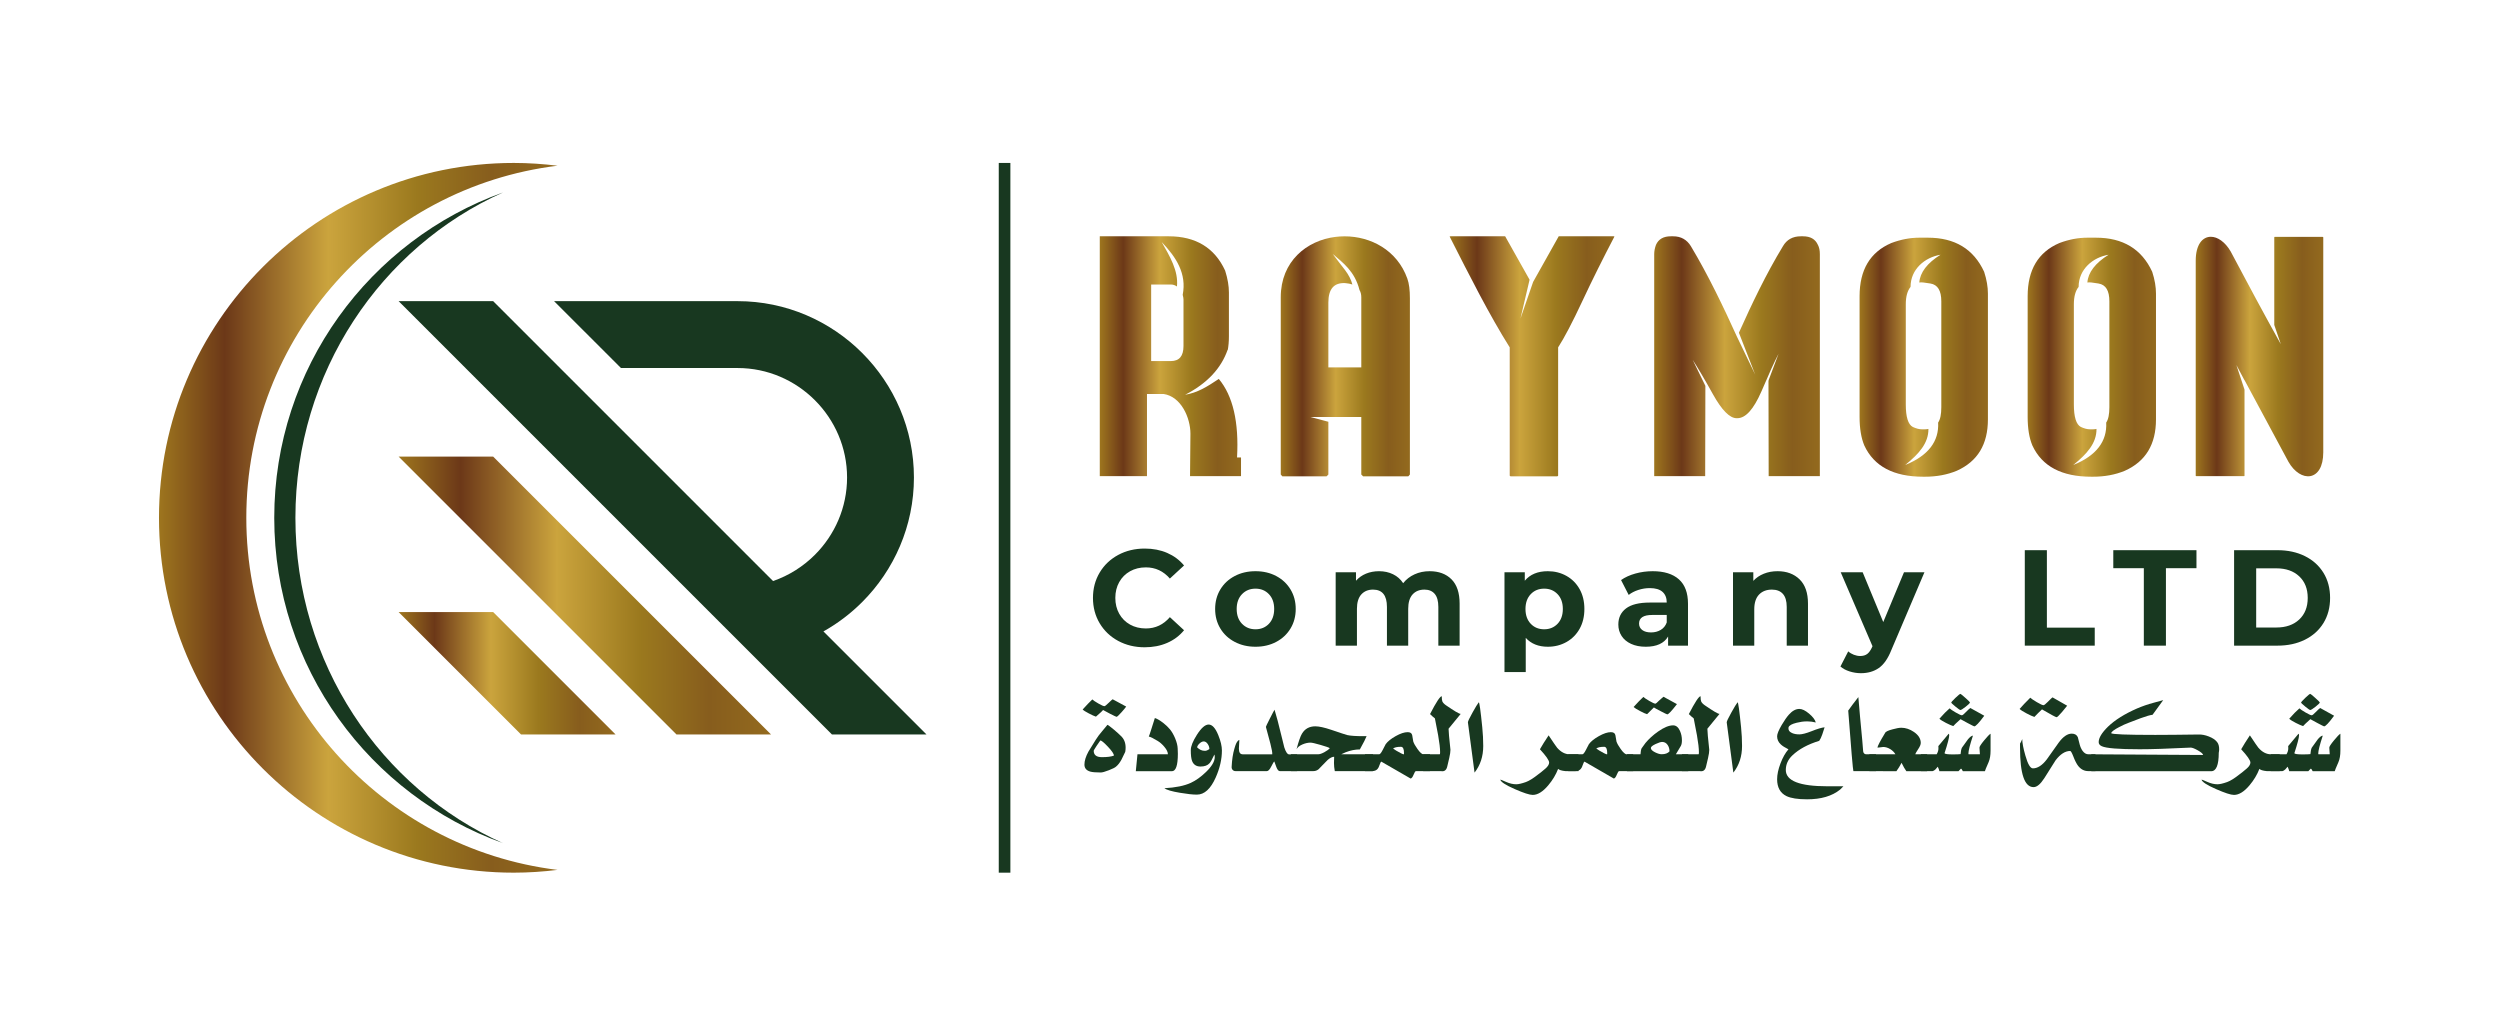 <?xml version="1.0" encoding="UTF-8" standalone="no"?>
<svg
   xmlns:dc="http://purl.org/dc/elements/1.1/"
   xmlns:cc="http://creativecommons.org/ns#"
   xmlns:rdf="http://www.w3.org/1999/02/22-rdf-syntax-ns#"
   xmlns:svg="http://www.w3.org/2000/svg"
   xmlns="http://www.w3.org/2000/svg"
   viewBox="0 0 793.701 328.705"
   height="328.705"
   width="793.701"
   xml:space="preserve"
   id="svg2"
   version="1.1"><defs
     id="defs6"><clipPath
       id="clipPath18"
       clipPathUnits="userSpaceOnUse"><path
         id="path16"
         d="M 0,246.529 H 595.276 V 0 H 0 Z" /></clipPath><linearGradient
       id="linearGradient50"
       spreadMethod="pad"
       gradientTransform="matrix(88.692,0,0,-88.692,94.94,104.752)"
       gradientUnits="userSpaceOnUse"
       y2="0"
       x2="1"
       y1="0"
       x1="0"><stop
         id="stop36"
         offset="0"
         style="stop-opacity:1;stop-color:#9e761e" /><stop
         id="stop38"
         offset="0"
         style="stop-opacity:1;stop-color:#9e761e" /><stop
         id="stop40"
         offset="0.166"
         style="stop-opacity:1;stop-color:#6c3818" /><stop
         id="stop42"
         offset="0.425"
         style="stop-opacity:1;stop-color:#cba43d" /><stop
         id="stop44"
         offset="0.647"
         style="stop-opacity:1;stop-color:#9b791e" /><stop
         id="stop46"
         offset="0.834"
         style="stop-opacity:1;stop-color:#875d1d" /><stop
         id="stop48"
         offset="1"
         style="stop-opacity:1;stop-color:#936a1e" /></linearGradient><linearGradient
       id="linearGradient80"
       spreadMethod="pad"
       gradientTransform="matrix(51.667,0,0,-51.667,94.94,86.239)"
       gradientUnits="userSpaceOnUse"
       y2="0"
       x2="1"
       y1="0"
       x1="0"><stop
         id="stop66"
         offset="0"
         style="stop-opacity:1;stop-color:#9e761e" /><stop
         id="stop68"
         offset="0"
         style="stop-opacity:1;stop-color:#9e761e" /><stop
         id="stop70"
         offset="0.166"
         style="stop-opacity:1;stop-color:#6c3818" /><stop
         id="stop72"
         offset="0.425"
         style="stop-opacity:1;stop-color:#cba43d" /><stop
         id="stop74"
         offset="0.647"
         style="stop-opacity:1;stop-color:#9b791e" /><stop
         id="stop76"
         offset="0.834"
         style="stop-opacity:1;stop-color:#875d1d" /><stop
         id="stop78"
         offset="1"
         style="stop-opacity:1;stop-color:#936a1e" /></linearGradient><linearGradient
       id="linearGradient110"
       spreadMethod="pad"
       gradientTransform="matrix(94.917,0,0,-94.917,37.866,123.265)"
       gradientUnits="userSpaceOnUse"
       y2="0"
       x2="1"
       y1="0"
       x1="0"><stop
         id="stop96"
         offset="0"
         style="stop-opacity:1;stop-color:#9e761e" /><stop
         id="stop98"
         offset="0"
         style="stop-opacity:1;stop-color:#9e761e" /><stop
         id="stop100"
         offset="0.166"
         style="stop-opacity:1;stop-color:#6c3818" /><stop
         id="stop102"
         offset="0.425"
         style="stop-opacity:1;stop-color:#cba43d" /><stop
         id="stop104"
         offset="0.647"
         style="stop-opacity:1;stop-color:#9b791e" /><stop
         id="stop106"
         offset="0.834"
         style="stop-opacity:1;stop-color:#875d1d" /><stop
         id="stop108"
         offset="1"
         style="stop-opacity:1;stop-color:#936a1e" /></linearGradient><clipPath
       id="clipPath120"
       clipPathUnits="userSpaceOnUse"><path
         id="path118"
         d="M 0,246.529 H 595.276 V 0 H 0 Z" /></clipPath><linearGradient
       id="linearGradient280"
       spreadMethod="pad"
       gradientTransform="matrix(33.638,0,0,-33.638,261.935,161.753)"
       gradientUnits="userSpaceOnUse"
       y2="0"
       x2="1"
       y1="0"
       x1="0"><stop
         id="stop266"
         offset="0"
         style="stop-opacity:1;stop-color:#9e761e" /><stop
         id="stop268"
         offset="0"
         style="stop-opacity:1;stop-color:#9e761e" /><stop
         id="stop270"
         offset="0.166"
         style="stop-opacity:1;stop-color:#6c3818" /><stop
         id="stop272"
         offset="0.425"
         style="stop-opacity:1;stop-color:#cba43d" /><stop
         id="stop274"
         offset="0.647"
         style="stop-opacity:1;stop-color:#9b791e" /><stop
         id="stop276"
         offset="0.834"
         style="stop-opacity:1;stop-color:#875d1d" /><stop
         id="stop278"
         offset="1"
         style="stop-opacity:1;stop-color:#936a1e" /></linearGradient><linearGradient
       id="linearGradient310"
       spreadMethod="pad"
       gradientTransform="matrix(30.756,0,0,-30.756,305.037,161.725)"
       gradientUnits="userSpaceOnUse"
       y2="0"
       x2="1"
       y1="0"
       x1="0"><stop
         id="stop296"
         offset="0"
         style="stop-opacity:1;stop-color:#9e761e" /><stop
         id="stop298"
         offset="0"
         style="stop-opacity:1;stop-color:#9e761e" /><stop
         id="stop300"
         offset="0.166"
         style="stop-opacity:1;stop-color:#6c3818" /><stop
         id="stop302"
         offset="0.425"
         style="stop-opacity:1;stop-color:#cba43d" /><stop
         id="stop304"
         offset="0.647"
         style="stop-opacity:1;stop-color:#9b791e" /><stop
         id="stop306"
         offset="0.834"
         style="stop-opacity:1;stop-color:#875d1d" /><stop
         id="stop308"
         offset="1"
         style="stop-opacity:1;stop-color:#936a1e" /></linearGradient><linearGradient
       id="linearGradient340"
       spreadMethod="pad"
       gradientTransform="matrix(39.26,0,0,-39.26,345.255,161.729)"
       gradientUnits="userSpaceOnUse"
       y2="0"
       x2="1"
       y1="0"
       x1="0"><stop
         id="stop326"
         offset="0"
         style="stop-opacity:1;stop-color:#9e761e" /><stop
         id="stop328"
         offset="0"
         style="stop-opacity:1;stop-color:#9e761e" /><stop
         id="stop330"
         offset="0.166"
         style="stop-opacity:1;stop-color:#6c3818" /><stop
         id="stop332"
         offset="0.425"
         style="stop-opacity:1;stop-color:#cba43d" /><stop
         id="stop334"
         offset="0.647"
         style="stop-opacity:1;stop-color:#9b791e" /><stop
         id="stop336"
         offset="0.834"
         style="stop-opacity:1;stop-color:#875d1d" /><stop
         id="stop338"
         offset="1"
         style="stop-opacity:1;stop-color:#936a1e" /></linearGradient><linearGradient
       id="linearGradient370"
       spreadMethod="pad"
       gradientTransform="matrix(39.45,0,0,-39.45,393.981,161.753)"
       gradientUnits="userSpaceOnUse"
       y2="0"
       x2="1"
       y1="0"
       x1="0"><stop
         id="stop356"
         offset="0"
         style="stop-opacity:1;stop-color:#9e761e" /><stop
         id="stop358"
         offset="0"
         style="stop-opacity:1;stop-color:#9e761e" /><stop
         id="stop360"
         offset="0.166"
         style="stop-opacity:1;stop-color:#6c3818" /><stop
         id="stop362"
         offset="0.425"
         style="stop-opacity:1;stop-color:#cba43d" /><stop
         id="stop364"
         offset="0.647"
         style="stop-opacity:1;stop-color:#9b791e" /><stop
         id="stop366"
         offset="0.834"
         style="stop-opacity:1;stop-color:#875d1d" /><stop
         id="stop368"
         offset="1"
         style="stop-opacity:1;stop-color:#936a1e" /></linearGradient><linearGradient
       id="linearGradient400"
       spreadMethod="pad"
       gradientTransform="matrix(30.567,0,0,-30.567,442.895,161.517)"
       gradientUnits="userSpaceOnUse"
       y2="0"
       x2="1"
       y1="0"
       x1="0"><stop
         id="stop386"
         offset="0"
         style="stop-opacity:1;stop-color:#9e761e" /><stop
         id="stop388"
         offset="0"
         style="stop-opacity:1;stop-color:#9e761e" /><stop
         id="stop390"
         offset="0.166"
         style="stop-opacity:1;stop-color:#6c3818" /><stop
         id="stop392"
         offset="0.425"
         style="stop-opacity:1;stop-color:#cba43d" /><stop
         id="stop394"
         offset="0.647"
         style="stop-opacity:1;stop-color:#9b791e" /><stop
         id="stop396"
         offset="0.834"
         style="stop-opacity:1;stop-color:#875d1d" /><stop
         id="stop398"
         offset="1"
         style="stop-opacity:1;stop-color:#936a1e" /></linearGradient><linearGradient
       id="linearGradient430"
       spreadMethod="pad"
       gradientTransform="matrix(30.567,0,0,-30.567,482.925,161.517)"
       gradientUnits="userSpaceOnUse"
       y2="0"
       x2="1"
       y1="0"
       x1="0"><stop
         id="stop416"
         offset="0"
         style="stop-opacity:1;stop-color:#9e761e" /><stop
         id="stop418"
         offset="0"
         style="stop-opacity:1;stop-color:#9e761e" /><stop
         id="stop420"
         offset="0.166"
         style="stop-opacity:1;stop-color:#6c3818" /><stop
         id="stop422"
         offset="0.425"
         style="stop-opacity:1;stop-color:#cba43d" /><stop
         id="stop424"
         offset="0.647"
         style="stop-opacity:1;stop-color:#9b791e" /><stop
         id="stop426"
         offset="0.834"
         style="stop-opacity:1;stop-color:#875d1d" /><stop
         id="stop428"
         offset="1"
         style="stop-opacity:1;stop-color:#936a1e" /></linearGradient><linearGradient
       id="linearGradient460"
       spreadMethod="pad"
       gradientTransform="matrix(30.379,0,0,-30.379,522.955,161.674)"
       gradientUnits="userSpaceOnUse"
       y2="0"
       x2="1"
       y1="0"
       x1="0"><stop
         id="stop446"
         offset="0"
         style="stop-opacity:1;stop-color:#9e761e" /><stop
         id="stop448"
         offset="0"
         style="stop-opacity:1;stop-color:#9e761e" /><stop
         id="stop450"
         offset="0.166"
         style="stop-opacity:1;stop-color:#6c3818" /><stop
         id="stop452"
         offset="0.425"
         style="stop-opacity:1;stop-color:#cba43d" /><stop
         id="stop454"
         offset="0.647"
         style="stop-opacity:1;stop-color:#9b791e" /><stop
         id="stop456"
         offset="0.834"
         style="stop-opacity:1;stop-color:#875d1d" /><stop
         id="stop458"
         offset="1"
         style="stop-opacity:1;stop-color:#936a1e" /></linearGradient></defs><g
     transform="matrix(1.333,0,0,-1.333,0,328.705)"
     id="g10"><g
       id="g12"><g
         clip-path="url(#clipPath18)"
         id="g14"><g
           transform="translate(117.457,174.865)"
           id="g20"><path
             id="path22"
             style="fill:#183820;fill-opacity:1;fill-rule:evenodd;stroke:none"
             d="m 0,0 66.662,-66.662 c 3.783,1.308 7.182,3.468 9.962,6.247 4.729,4.729 7.665,11.249 7.665,18.413 0,7.164 -2.936,13.683 -7.665,18.411 -4.728,4.728 -11.248,7.665 -18.412,7.665 H 30.435 L 14.509,0 h 43.703 c 11.557,0 22.061,-4.724 29.67,-12.333 7.608,-7.608 12.332,-18.113 12.332,-29.669 0,-11.558 -4.724,-22.061 -12.332,-29.67 -2.73,-2.73 -5.832,-5.087 -9.222,-6.991 l 24.541,-24.538 H 80.684 L -22.517,0 Z" /></g></g></g><g
       id="g24"><g
         id="g26"><g
           id="g32"><g
             id="g34"><path
               id="path52"
               style="fill:url(#linearGradient50);stroke:none"
               d="m 94.94,137.839 66.176,-66.175 h 22.516 l -66.175,66.175 z" /></g></g></g></g><g
       id="g54"><g
         id="g56"><g
           id="g62"><g
             id="g64"><path
               id="path82"
               style="fill:url(#linearGradient80);stroke:none"
               d="m 94.94,100.814 29.15,-29.15 h 22.517 l -29.15,29.15 z" /></g></g></g></g><g
       id="g84"><g
         id="g86"><g
           id="g92"><g
             id="g94"><path
               id="path112"
               style="fill:url(#linearGradient110);stroke:none"
               d="m 37.866,123.265 c 0,-46.678 37.839,-84.518 84.518,-84.518 v 0 c 3.523,0 6.988,0.241 10.399,0.659 v 0 c -41.768,5.13 -74.118,40.705 -74.118,83.859 v 0 c 0,43.154 32.35,78.729 74.118,83.857 v 0 c -3.411,0.42 -6.876,0.66 -10.399,0.66 v 0 c -46.679,0 -84.518,-37.84 -84.518,-84.517" /></g></g></g></g><g
       id="g114"><g
         clip-path="url(#clipPath120)"
         id="g116"><g
           transform="translate(70.358,123.265)"
           id="g122"><path
             id="path124"
             style="fill:#183820;fill-opacity:1;fill-rule:nonzero;stroke:none"
             d="M 0,0 C 0,34.683 20.358,64.471 49.469,77.499 17.692,66.089 -5.041,35.704 -5.041,0 c 0,-35.704 22.733,-66.09 54.51,-77.499 C 20.358,-64.471 0,-34.683 0,0" /></g><g
           transform="translate(239.258,207.782)"
           id="g126"><path
             id="path128"
             style="fill:none;stroke:#183820;stroke-width:2.769;stroke-linecap:butt;stroke-linejoin:miter;stroke-miterlimit:10;stroke-dasharray:none;stroke-opacity:1"
             d="M 0,0 V -169.036" /></g><g
           transform="translate(266.335,93.937)"
           id="g130"><path
             id="path132"
             style="fill:#183820;fill-opacity:1;fill-rule:nonzero;stroke:none"
             d="m 0,0 c -1.873,1.007 -3.345,2.405 -4.416,4.19 -1.071,1.786 -1.608,3.806 -1.608,6.057 0,2.252 0.537,4.27 1.608,6.057 1.071,1.785 2.543,3.181 4.416,4.189 1.873,1.007 3.979,1.509 6.316,1.509 1.971,0 3.752,-0.346 5.343,-1.039 1.591,-0.692 2.928,-1.689 4.011,-2.987 L 12.292,14.858 C 10.754,16.633 8.85,17.522 6.577,17.522 5.168,17.522 3.914,17.213 2.81,16.596 1.706,15.978 0.844,15.119 0.228,14.013 -0.389,12.909 -0.698,11.654 -0.698,10.247 -0.698,8.839 -0.389,7.583 0.228,6.479 0.844,5.375 1.706,4.515 2.81,3.897 3.914,3.281 5.168,2.973 6.577,2.973 c 2.273,0 4.177,0.898 5.715,2.694 L 15.67,2.55 C 14.587,1.229 13.245,0.223 11.643,-0.469 10.041,-1.164 8.254,-1.509 6.285,-1.509 3.967,-1.509 1.873,-1.006 0,0" /></g><g
           transform="translate(302.221,98.028)"
           id="g134"><path
             id="path136"
             style="fill:#183820;fill-opacity:1;fill-rule:nonzero;stroke:none"
             d="M 0,0 C 0.832,0.878 1.25,2.053 1.25,3.524 1.25,4.997 0.832,6.171 0,7.047 -0.833,7.925 -1.9,8.364 -3.199,8.364 -4.498,8.364 -5.569,7.925 -6.414,7.047 -7.258,6.171 -7.68,4.997 -7.68,3.524 -7.68,2.053 -7.258,0.878 -6.414,0 -5.569,-0.876 -4.498,-1.314 -3.199,-1.314 -1.9,-1.314 -0.833,-0.876 0,0 m -8.151,-4.317 c -1.462,0.766 -2.604,1.833 -3.426,3.198 -0.824,1.364 -1.235,2.911 -1.235,4.643 0,1.733 0.411,3.28 1.235,4.644 0.822,1.365 1.964,2.43 3.426,3.199 1.461,0.769 3.111,1.152 4.952,1.152 1.84,0 3.485,-0.383 4.936,-1.152 C 3.188,10.598 4.324,9.533 5.146,8.168 5.97,6.804 6.381,5.257 6.381,3.524 6.381,1.792 5.97,0.245 5.146,-1.119 4.324,-2.484 3.188,-3.551 1.737,-4.317 0.286,-5.086 -1.359,-5.472 -3.199,-5.472 c -1.841,0 -3.491,0.386 -4.952,1.155" /></g><g
           transform="translate(345.703,108.615)"
           id="g138"><path
             id="path140"
             style="fill:#183820;fill-opacity:1;fill-rule:nonzero;stroke:none"
             d="m 0,0 c 1.288,-1.288 1.934,-3.22 1.934,-5.796 v -10.002 h -5.067 v 9.222 c 0,1.387 -0.287,2.421 -0.86,3.102 -0.574,0.681 -1.392,1.023 -2.452,1.023 -1.191,0 -2.133,-0.386 -2.826,-1.153 -0.693,-0.768 -1.039,-1.912 -1.039,-3.425 v -8.769 h -5.066 v 9.222 c 0,2.749 -1.104,4.125 -3.312,4.125 -1.169,0 -2.101,-0.386 -2.793,-1.153 -0.694,-0.768 -1.04,-1.912 -1.04,-3.425 v -8.769 h -5.066 V 1.674 h 4.84 v -2.013 c 0.649,0.735 1.444,1.298 2.386,1.689 0.942,0.389 1.975,0.582 3.102,0.582 1.234,0 2.348,-0.243 3.344,-0.729 0.995,-0.487 1.797,-1.196 2.404,-2.127 0.714,0.909 1.617,1.612 2.711,2.109 1.093,0.5 2.29,0.747 3.589,0.747 C -3.024,1.932 -1.288,1.288 0,0" /></g><g
           transform="translate(370.97,98.028)"
           id="g142"><path
             id="path144"
             style="fill:#183820;fill-opacity:1;fill-rule:nonzero;stroke:none"
             d="m 0,0 c 0.833,0.878 1.251,2.053 1.251,3.524 0,1.473 -0.418,2.647 -1.251,3.523 -0.834,0.878 -1.899,1.317 -3.198,1.317 -1.299,0 -2.366,-0.439 -3.199,-1.317 -0.834,-0.876 -1.25,-2.05 -1.25,-3.523 0,-1.471 0.416,-2.646 1.25,-3.524 0.833,-0.876 1.9,-1.314 3.199,-1.314 1.299,0 2.364,0.438 3.198,1.314 M 2.111,11.4 C 3.442,10.653 4.487,9.604 5.245,8.25 6.003,6.896 6.382,5.321 6.382,3.524 6.382,1.726 6.003,0.151 5.245,-1.2 4.487,-2.554 3.442,-3.604 2.111,-4.351 0.779,-5.098 -0.698,-5.472 -2.321,-5.472 c -2.232,0 -3.985,0.703 -5.262,2.112 v -8.151 h -5.065 v 23.772 h 4.838 v -2.013 c 1.255,1.513 3.084,2.271 5.489,2.271 1.623,0 3.1,-0.373 4.432,-1.119" /></g><g
           transform="translate(395.537,96.567)"
           id="g146"><path
             id="path148"
             style="fill:#183820;fill-opacity:1;fill-rule:nonzero;stroke:none"
             d="m 0,0 c 0.671,0.401 1.147,0.99 1.429,1.77 v 1.787 h -3.476 c -2.077,0 -3.117,-0.683 -3.117,-2.046 0,-0.65 0.255,-1.165 0.764,-1.544 0.508,-0.379 1.206,-0.568 2.094,-0.568 0.866,0 1.634,0.2 2.306,0.601 M 4.319,12.048 C 5.77,10.76 6.494,8.817 6.494,6.219 V -3.75 H 1.753 v 2.175 C 0.8,-3.198 -0.975,-4.011 -3.572,-4.011 c -1.343,0 -2.506,0.228 -3.491,0.683 -0.986,0.454 -1.738,1.082 -2.257,1.884 -0.521,0.8 -0.78,1.709 -0.78,2.728 0,1.623 0.611,2.9 1.834,3.831 1.224,0.931 3.114,1.397 5.667,1.397 h 4.028 c 0,1.104 -0.336,1.954 -1.007,2.548 -0.671,0.596 -1.678,0.894 -3.021,0.894 -0.93,0 -1.845,-0.147 -2.743,-0.438 C -6.241,9.224 -7.004,8.828 -7.633,8.331 l -1.817,3.54 c 0.952,0.67 2.094,1.189 3.426,1.557 1.332,0.368 2.701,0.552 4.108,0.552 2.706,0 4.784,-0.644 6.235,-1.932" /></g><g
           transform="translate(428.613,108.6)"
           id="g150"><path
             id="path152"
             style="fill:#183820;fill-opacity:1;fill-rule:nonzero;stroke:none"
             d="m 0,0 c 1.33,-1.299 1.996,-3.227 1.996,-5.781 v -10.002 h -5.065 v 9.222 c 0,1.387 -0.304,2.421 -0.91,3.102 -0.606,0.681 -1.482,1.023 -2.63,1.023 -1.278,0 -2.294,-0.395 -3.053,-1.185 -0.758,-0.791 -1.137,-1.965 -1.137,-3.525 v -8.637 h -5.065 V 1.689 h 4.839 v -2.046 c 0.67,0.736 1.504,1.303 2.501,1.704 0.995,0.401 2.087,0.6 3.279,0.6 C -3.08,1.947 -1.332,1.299 0,0" /></g><g
           transform="translate(458.344,110.289)"
           id="g154"><path
             id="path156"
             style="fill:#183820;fill-opacity:1;fill-rule:nonzero;stroke:none"
             d="m 0,0 -7.892,-18.543 c -0.801,-2.014 -1.792,-3.433 -2.971,-4.254 -1.181,-0.824 -2.604,-1.236 -4.271,-1.236 -0.909,0 -1.808,0.142 -2.695,0.423 -0.889,0.282 -1.613,0.673 -2.177,1.17 l 1.853,3.603 c 0.388,-0.346 0.838,-0.615 1.346,-0.81 0.509,-0.195 1.013,-0.294 1.511,-0.294 0.692,0 1.255,0.169 1.689,0.504 0.432,0.335 0.823,0.894 1.169,1.673 l 0.064,0.162 L -19.94,0 h 5.228 L -9.808,-11.854 -4.872,0 Z" /></g><g
           transform="translate(482.245,115.551)"
           id="g158"><path
             id="path160"
             style="fill:#183820;fill-opacity:1;fill-rule:nonzero;stroke:none"
             d="m 0,0 h 5.26 v -18.447 h 11.399 v -4.287 l -16.659,0 z" /></g><g
           transform="translate(510.596,111.264)"
           id="g162"><path
             id="path164"
             style="fill:#183820;fill-opacity:1;fill-rule:nonzero;stroke:none"
             d="M 0,0 H -7.273 V 4.287 H 12.536 V 0 H 5.262 V -18.447 H 0 Z" /></g><g
           transform="translate(542.161,97.137)"
           id="g166"><path
             id="path168"
             style="fill:#183820;fill-opacity:1;fill-rule:nonzero;stroke:none"
             d="m 0,0 c 2.273,0 4.086,0.633 5.44,1.899 1.353,1.267 2.03,2.982 2.03,5.148 0,2.164 -0.677,3.88 -2.03,5.148 C 4.086,13.461 2.273,14.094 0,14.094 H -4.807 V 0 Z M -10.067,18.414 H 0.261 c 2.468,0 4.648,-0.471 6.543,-1.413 1.894,-0.942 3.367,-2.27 4.417,-3.978 1.05,-1.711 1.575,-3.702 1.575,-5.976 0,-2.274 -0.525,-4.265 -1.575,-5.976 C 10.171,-0.64 8.698,-1.965 6.804,-2.907 4.909,-3.849 2.729,-4.32 0.261,-4.32 h -10.328 z" /></g><g
           transform="translate(262.068,70.238)"
           id="g170"><path
             id="path172"
             style="fill:#183820;fill-opacity:1;fill-rule:nonzero;stroke:none"
             d="m 0,0 c -0.154,-0.2 -0.449,-0.627 -0.885,-1.281 -0.464,-0.708 -0.696,-1.094 -0.696,-1.158 0,-1.026 0.65,-1.54 1.949,-1.54 1.272,0 2.226,0.123 2.861,0.368 0,0.409 -0.472,1.113 -1.417,2.112 C 0.868,-0.5 0.264,0 0,0 M -1.09,0.164 C -0.663,0.845 -0.2,1.471 0.3,2.043 L 1.69,3.72 C 1.799,3.72 2.33,3.324 3.284,2.534 4.056,1.871 4.597,1.38 4.905,1.062 5.65,0.372 6.022,-0.554 6.022,-1.717 6.022,-2.08 5.991,-2.417 5.927,-2.725 5.637,-3.343 5.337,-3.96 5.028,-4.578 4.637,-5.296 4.215,-5.841 3.761,-6.213 3.534,-6.44 2.959,-6.733 2.037,-7.092 1.115,-7.451 0.473,-7.63 0.109,-7.63 c -1.163,0 -1.989,0.068 -2.48,0.204 -0.944,0.263 -1.417,0.822 -1.417,1.676 0,0.899 0.318,1.93 0.954,3.093 0.109,0.218 0.69,1.158 1.744,2.821 m 2.071,7.998 c 0.118,0 0.445,0.258 0.981,0.776 C 2.498,9.456 2.821,9.747 2.93,9.81 L 6.159,8.066 C 5.932,7.739 5.559,7.29 5.042,6.717 4.396,5.99 4.001,5.627 3.856,5.627 3.784,5.627 3.275,5.868 2.33,6.349 1.44,6.812 0.881,7.112 0.654,7.249 0.609,7.14 0.041,6.613 -1.049,5.668 c -0.354,0.109 -0.92,0.366 -1.696,0.77 -0.777,0.404 -1.265,0.715 -1.465,0.933 0.872,0.972 1.64,1.772 2.303,2.398 0.218,-0.218 0.695,-0.54 1.43,-0.967 0.736,-0.427 1.222,-0.64 1.458,-0.64" /></g><g
           transform="translate(275.053,75.579)"
           id="g174"><path
             id="path176"
             style="fill:#183820;fill-opacity:1;fill-rule:nonzero;stroke:none"
             d="m 0,0 c 0.509,-0.154 1.158,-0.531 1.949,-1.131 0.708,-0.563 1.258,-1.085 1.648,-1.567 0.464,-0.572 0.877,-1.289 1.24,-2.153 0.382,-0.935 0.581,-1.743 0.6,-2.425 0,-0.118 0.006,-0.318 0.02,-0.599 0.014,-0.282 0.021,-0.5 0.021,-0.654 0,-2.762 -0.478,-4.142 -1.431,-4.142 h -8.584 c 0.109,1.135 0.241,2.48 0.395,4.033 h 7.249 c 0,0.527 -0.295,1.135 -0.886,1.826 -0.491,0.581 -1.017,1.04 -1.58,1.375 -0.991,0.609 -1.685,0.95 -2.085,1.022 0.109,0.237 0.318,0.85 0.627,1.84 z" /></g><g
           transform="translate(288.038,68.194)"
           id="g178"><path
             id="path180"
             style="fill:#183820;fill-opacity:1;fill-rule:nonzero;stroke:none"
             d="M 0,0 C 0,0.4 -0.123,0.786 -0.368,1.158 -0.649,1.594 -0.976,1.812 -1.349,1.812 -1.658,1.812 -1.982,1.658 -2.323,1.349 -2.664,1.04 -2.866,0.727 -2.929,0.409 -2.366,-0.146 -1.775,-0.422 -1.158,-0.422 -0.831,-0.468 -0.445,-0.327 0,0 m -2.97,-10.859 c -0.972,0 -2.312,0.145 -4.02,0.436 -1.97,0.327 -3.211,0.69 -3.719,1.09 2.661,0.145 4.759,0.572 6.294,1.281 1.182,0.545 2.367,1.389 3.557,2.534 1.426,1.362 2.139,2.566 2.139,3.61 0,0.228 -0.027,0.428 -0.082,0.6 -0.545,-1.163 -0.935,-1.858 -1.172,-2.085 -0.463,-0.518 -1.176,-0.776 -2.139,-0.776 -0.99,0 -1.658,0.436 -2.003,1.308 -0.209,0.527 -0.313,1.394 -0.313,2.602 0,0.9 0.486,2.116 1.458,3.652 1.035,1.626 1.967,2.439 2.793,2.439 0.854,0 1.621,-0.845 2.303,-2.535 0.572,-1.407 0.858,-2.625 0.858,-3.651 0,-2.062 -0.49,-4.201 -1.471,-6.417 -1.208,-2.726 -2.703,-4.088 -4.483,-4.088" /></g><g
           transform="translate(303.558,77.554)"
           id="g182"><path
             id="path184"
             style="fill:#183820;fill-opacity:1;fill-rule:nonzero;stroke:none"
             d="m 0,0 c 0.399,-1.235 0.994,-3.497 1.785,-6.785 0.309,-1.336 0.486,-2.058 0.531,-2.167 0.364,-1.126 0.754,-1.689 1.172,-1.689 h 1.88 V -14.62 H 1.253 c -0.299,0 -0.572,0.318 -0.817,0.954 -0.172,0.445 -0.336,0.895 -0.491,1.349 -0.118,-0.063 -0.361,-0.463 -0.728,-1.199 -0.368,-0.736 -0.716,-1.104 -1.043,-1.104 h -7.453 c -0.282,0 -0.511,0.094 -0.688,0.28 -0.177,0.186 -0.261,0.42 -0.252,0.701 0.082,1.717 0.3,3.166 0.654,4.347 0.145,0.527 0.277,0.922 0.395,1.185 0.245,0.527 0.509,0.836 0.79,0.927 0,-0.227 -0.018,-0.579 -0.054,-1.056 -0.037,-0.477 -0.055,-0.82 -0.055,-1.029 0,-0.899 0.3,-1.349 0.9,-1.349 h 7.044 c 0.045,0.354 -0.101,1.19 -0.436,2.507 l -1.077,4.02 c 0,0.082 0.312,0.738 0.934,1.968 C -0.502,-0.888 -0.127,-0.182 0,0" /></g><g
           transform="translate(327.021,66.941)"
           id="g186"><path
             id="path188"
             style="fill:#183820;fill-opacity:1;fill-rule:nonzero;stroke:none"
             d="m 0,0 v -4.006 h -9.115 c -0.128,0.663 -0.192,1.308 -0.192,1.935 0,0.309 0.014,0.804 0.041,1.485 -0.445,0 -0.963,-0.254 -1.552,-0.763 -0.137,-0.109 -0.555,-0.536 -1.254,-1.281 -0.564,-0.572 -0.872,-0.89 -0.927,-0.953 -0.363,-0.282 -0.768,-0.423 -1.213,-0.423 h -5.354 V 0 h 6.472 c 0.381,0 0.878,0.166 1.491,0.497 0.614,0.332 1.047,0.652 1.302,0.961 -0.209,0.154 -0.945,0.413 -2.208,0.776 -1.262,0.364 -2.056,0.545 -2.384,0.545 -0.599,0 -1.226,-0.136 -1.88,-0.408 -0.745,-0.318 -1.231,-0.709 -1.457,-1.172 0.507,1.898 0.939,3.134 1.293,3.706 0.7,1.172 1.762,1.758 3.189,1.758 0.881,0 2.144,-0.277 3.788,-0.831 2.189,-0.745 3.46,-1.163 3.814,-1.254 0.773,-0.173 2.012,-0.259 3.72,-0.259 H -1.54 C -1.722,3.811 -2.258,2.757 -3.147,1.158 -4.265,1.158 -5.396,0.931 -6.54,0.477 -6.895,0.34 -7.244,0.182 -7.59,0 Z" /></g><g
           transform="translate(333.655,68.725)"
           id="g190"><path
             id="path192"
             style="fill:#183820;fill-opacity:1;fill-rule:nonzero;stroke:none"
             d="m 0,0 c -0.917,0 -1.539,-0.141 -1.866,-0.422 0.39,-0.291 1.017,-0.663 1.88,-1.118 0.373,-0.199 0.609,-0.276 0.709,-0.231 0.008,0.045 0.013,0.141 0.013,0.286 C 0.736,-0.495 0.491,0 0,0 m -3.624,0.627 c 0.473,0.654 1.268,1.294 2.385,1.921 1.117,0.627 2.066,0.94 2.847,0.94 0.627,0 0.988,-0.247 1.083,-0.742 C 2.787,2.25 2.871,1.753 2.943,1.254 3.107,0.772 3.443,0.177 3.952,-0.531 4.542,-1.367 5.015,-1.785 5.369,-1.785 H 6.922 V -5.791 H 3.584 C 3.43,-5.791 3.243,-6.07 3.025,-6.628 2.808,-7.187 2.571,-7.498 2.316,-7.562 l -6.989,4.033 C -4.8,-3.61 -4.932,-3.86 -5.068,-4.278 -5.223,-4.76 -5.386,-5.091 -5.559,-5.273 -5.858,-5.618 -6.295,-5.791 -6.867,-5.791 h -1.69 v 4.006 h 3.367 c 0.217,0 0.499,0.341 0.844,1.022 0.245,0.463 0.486,0.927 0.722,1.39" /></g><g
           transform="translate(340.591,76.519)"
           id="g194"><path
             id="path196"
             style="fill:#183820;fill-opacity:1;fill-rule:nonzero;stroke:none"
             d="M 0,0 C 1.463,2.834 2.394,4.251 2.793,4.251 2.793,3.661 2.839,3.252 2.93,3.025 3.057,2.725 3.338,2.42 3.774,2.112 5.772,0.731 6.949,0.041 7.304,0.041 L 4.415,-3.488 c 0,-0.627 0.149,-2.303 0.449,-5.028 0,-0.445 -0.095,-1.09 -0.286,-1.935 l -0.49,-2.084 c -0.209,-0.854 -0.709,-1.204 -1.499,-1.049 h -4.237 v 4.005 h 3.951 c 0.063,0.009 0.095,0.168 0.095,0.477 0,0.936 -0.154,2.28 -0.463,4.033 C 1.681,-3.724 1.422,-2.375 1.158,-1.022 0.804,-0.759 0.418,-0.418 0,0" /></g><g
           transform="translate(349.611,74.557)"
           id="g198"><path
             id="path200"
             style="fill:#183820;fill-opacity:1;fill-rule:nonzero;stroke:none"
             d="m 0,0 c 0,0.236 0.372,1.022 1.117,2.357 0.699,1.254 1.19,2.058 1.471,2.412 0.155,0 0.432,-1.985 0.832,-5.954 0.154,-1.544 0.231,-3.029 0.231,-4.456 0,-2.47 -0.69,-4.582 -2.071,-6.336 z" /></g><g
           transform="translate(368.836,71.45)"
           id="g202"><path
             id="path204"
             style="fill:#183820;fill-opacity:1;fill-rule:nonzero;stroke:none"
             d="M 0,0 C 1.163,-1.753 1.84,-2.739 2.03,-2.957 2.938,-3.992 3.938,-4.51 5.028,-4.51 H 7.099 L 7.112,-8.516 H 4.006 c -0.9,0.091 -1.481,0.268 -1.744,0.532 -0.518,-1.363 -1.304,-2.671 -2.358,-3.924 -1.28,-1.517 -2.51,-2.276 -3.692,-2.276 -0.744,0 -2.171,0.463 -4.278,1.39 -2.199,0.963 -3.347,1.717 -3.448,2.262 0.082,0 0.546,-0.186 1.391,-0.559 0.845,-0.372 1.648,-0.558 2.411,-0.558 0.527,0 1.295,0.177 2.303,0.531 0.772,0.282 1.73,0.876 2.875,1.785 0.308,0.2 0.899,0.672 1.771,1.417 0.59,0.518 0.886,0.999 0.886,1.444 0,0.518 -0.731,1.572 -2.194,3.161 C -1.553,-2.394 -0.862,-1.29 0,0" /></g><g
           transform="translate(382.053,68.725)"
           id="g206"><path
             id="path208"
             style="fill:#183820;fill-opacity:1;fill-rule:nonzero;stroke:none"
             d="m 0,0 c -0.918,0 -1.54,-0.141 -1.867,-0.422 0.39,-0.291 1.017,-0.663 1.881,-1.118 0.372,-0.199 0.608,-0.276 0.708,-0.231 0.009,0.045 0.013,0.141 0.013,0.286 C 0.735,-0.495 0.49,0 0,0 m -3.624,0.627 c 0.472,0.654 1.267,1.294 2.384,1.921 1.117,0.627 2.066,0.94 2.847,0.94 0.627,0 0.989,-0.247 1.083,-0.742 C 2.786,2.25 2.87,1.753 2.943,1.254 3.106,0.772 3.442,0.177 3.951,-0.531 4.542,-1.367 5.014,-1.785 5.368,-1.785 H 6.922 V -5.791 H 3.583 C 3.429,-5.791 3.242,-6.07 3.024,-6.628 2.807,-7.187 2.57,-7.498 2.316,-7.562 l -6.99,4.033 C -4.801,-3.61 -4.933,-3.86 -5.068,-4.278 -5.224,-4.76 -5.387,-5.091 -5.56,-5.273 -5.859,-5.618 -6.295,-5.791 -6.867,-5.791 h -1.69 v 4.006 h 3.366 c 0.217,0 0.5,0.341 0.844,1.022 0.245,0.463 0.487,0.927 0.723,1.39" /></g><g
           transform="translate(395.746,66.954)"
           id="g210"><path
             id="path212"
             style="fill:#183820;fill-opacity:1;fill-rule:nonzero;stroke:none"
             d="M 0,0 C 0.854,0 1.48,0.227 1.88,0.681 1.88,1.253 1.734,1.757 1.444,2.193 1.117,2.684 0.682,2.929 0.136,2.929 -0.2,2.929 -0.718,2.766 -1.417,2.439 -2.18,2.084 -2.562,1.767 -2.562,1.485 -2.562,1.131 -2.221,0.786 -1.54,0.45 -0.932,0.15 -0.418,0 0,0 m -1.485,12.044 c 0.109,0 0.409,0.25 0.899,0.75 0.591,0.545 0.931,0.845 1.022,0.899 L 3.651,11.936 C 2.397,10.31 1.631,9.497 1.349,9.497 c -0.082,0 -0.59,0.243 -1.526,0.729 -0.936,0.485 -1.49,0.792 -1.663,0.92 -0.526,-0.5 -1.067,-1.036 -1.621,-1.608 -0.391,0.108 -0.949,0.358 -1.676,0.749 -0.772,0.4 -1.285,0.722 -1.54,0.967 0.918,1.009 1.695,1.808 2.33,2.398 0.218,-0.217 0.696,-0.54 1.431,-0.967 0.736,-0.427 1.213,-0.641 1.431,-0.641 M 6.35,-4.047 H -8.257 l 0.028,4.033 h 3.202 c 0.036,0.663 0.122,1.136 0.258,1.417 0.091,0.164 0.4,0.591 0.926,1.281 0.809,0.972 1.804,1.876 2.985,2.712 1.408,0.99 2.606,1.485 3.596,1.485 0.7,0 1.245,-0.441 1.636,-1.322 C 4.683,4.859 4.837,4.115 4.837,3.324 4.837,2.725 4.751,2.275 4.578,1.976 L 3.393,-0.014 H 6.35 Z" /></g><g
           transform="translate(402.231,76.519)"
           id="g214"><path
             id="path216"
             style="fill:#183820;fill-opacity:1;fill-rule:nonzero;stroke:none"
             d="M 0,0 C 1.463,2.834 2.394,4.251 2.793,4.251 2.793,3.661 2.839,3.252 2.93,3.025 3.057,2.725 3.338,2.42 3.774,2.112 5.772,0.731 6.949,0.041 7.304,0.041 L 4.415,-3.488 c 0,-0.627 0.149,-2.303 0.449,-5.028 0,-0.445 -0.095,-1.09 -0.286,-1.935 l -0.49,-2.084 c -0.209,-0.854 -0.709,-1.204 -1.499,-1.049 h -4.237 v 4.005 h 3.951 c 0.063,0.009 0.095,0.168 0.095,0.477 0,0.936 -0.154,2.28 -0.463,4.033 C 1.681,-3.724 1.422,-2.375 1.158,-1.022 0.804,-0.759 0.418,-0.418 0,0" /></g><g
           transform="translate(411.252,74.557)"
           id="g218"><path
             id="path220"
             style="fill:#183820;fill-opacity:1;fill-rule:nonzero;stroke:none"
             d="m 0,0 c 0,0.236 0.372,1.022 1.117,2.357 0.699,1.254 1.19,2.058 1.471,2.412 0.155,0 0.432,-1.985 0.832,-5.954 0.154,-1.544 0.231,-3.029 0.231,-4.456 0,-2.47 -0.69,-4.582 -2.071,-6.336 z" /></g><g
           transform="translate(423.256,71.233)"
           id="g222"><path
             id="path224"
             style="fill:#183820;fill-opacity:1;fill-rule:nonzero;stroke:none"
             d="M 0,0 C 0,0.545 0.363,1.439 1.09,2.684 1.716,3.747 2.284,4.564 2.793,5.137 3.602,6.054 4.437,6.513 5.3,6.513 5.954,6.513 6.726,6.138 7.616,5.389 8.506,4.639 9.038,3.938 9.21,3.284 8.529,3.456 7.884,3.542 7.275,3.542 H 7.003 C 6.304,3.542 5.514,3.434 4.632,3.215 3.497,2.934 2.86,2.575 2.725,2.139 2.615,1.521 2.888,1.067 3.542,0.776 4.015,0.559 4.601,0.45 5.3,0.45 c 0.654,0 1.626,0.254 2.916,0.762 1.389,0.555 2.421,0.864 3.093,0.927 C 10.963,1.085 10.781,0.527 10.764,0.463 10.536,-0.2 10.291,-0.718 10.027,-1.09 7.339,-1.908 5.214,-3.057 3.651,-4.537 2.598,-5.527 2.07,-6.695 2.07,-8.039 c 0,-2.58 3.293,-3.87 9.879,-3.87 h 3.842 l -0.79,-0.79 c -1.907,-1.544 -4.528,-2.316 -7.862,-2.316 -2.216,0 -3.851,0.254 -4.905,0.763 -1.49,0.727 -2.234,2.066 -2.234,4.019 0,1.108 0.268,2.367 0.804,3.775 0.535,1.408 1.167,2.525 1.893,3.352 C 1.844,-2.68 1.23,-2.285 0.858,-1.921 0.286,-1.385 0,-0.745 0,0" /></g><g
           transform="translate(440.191,77.35)"
           id="g226"><path
             id="path228"
             style="fill:#183820;fill-opacity:1;fill-rule:nonzero;stroke:none"
             d="m 0,0 c 0.527,0.763 1.331,1.835 2.412,3.215 0.1,-1.153 0.232,-2.684 0.395,-4.591 l 0.545,-5.805 c 0.064,-0.835 0.131,-1.675 0.205,-2.52 0.063,-0.427 0.29,-0.663 0.68,-0.709 h 2.385 v -4.006 H 1.227 c -0.046,0.046 -0.182,1.395 -0.41,4.047 z" /></g><g
           transform="translate(445.22,66.941)"
           id="g230"><path
             id="path232"
             style="fill:#183820;fill-opacity:1;fill-rule:nonzero;stroke:none"
             d="M 0,0 H 6.213 C 5.931,0.49 5.516,0.904 4.966,1.24 4.416,1.576 3.855,1.744 3.283,1.744 c 0.072,0 -0.377,-0.055 -1.348,-0.163 0,0.336 0.603,1.498 1.811,3.487 0.118,0.309 0.704,0.6 1.758,0.872 0.918,0.255 1.617,0.382 2.099,0.382 1.035,0 2.043,-0.336 3.024,-1.008 1.081,-0.745 1.622,-1.612 1.622,-2.603 0,-0.381 -0.2,-0.867 -0.6,-1.458 C 11.213,0.6 10.981,0.182 10.954,0 h 2.807 V -4.033 H 8.815 C 8.47,-3.552 8.089,-2.884 7.671,-2.03 L 7.099,-3.052 C 6.89,-3.406 6.672,-3.733 6.444,-4.033 L 0,-4.006 Z" /></g><g
           transform="translate(464.731,79.258)"
           id="g234"><path
             id="path236"
             style="fill:#183820;fill-opacity:1;fill-rule:nonzero;stroke:none"
             d="m 0,0 c 0,0.109 0.332,0.481 0.995,1.117 0.663,0.636 1.058,0.954 1.186,0.954 0.081,0 0.481,-0.322 1.198,-0.967 0.718,-0.646 1.077,-1 1.077,-1.063 0,-0.155 -0.337,-0.496 -1.009,-1.022 -0.672,-0.527 -1.094,-0.79 -1.266,-0.79 -0.128,0 -0.523,0.272 -1.186,0.817 C 0.332,-0.409 0,-0.091 0,0 m 2.534,-3.025 c 0.154,0 0.478,0.259 0.968,0.776 0.563,0.573 0.913,0.891 1.049,0.955 l 3.311,-1.84 c -1.245,-1.69 -2.04,-2.534 -2.384,-2.534 -0.055,0 -0.58,0.263 -1.574,0.79 -0.995,0.527 -1.56,0.836 -1.697,0.926 L 1.022,-5.042 C 0.695,-5.351 0.514,-5.537 0.478,-5.6 c -0.382,0.109 -0.963,0.363 -1.745,0.763 -0.817,0.418 -1.336,0.749 -1.553,0.994 0.935,1.063 1.744,1.885 2.425,2.467 0.218,-0.218 0.707,-0.548 1.464,-0.988 0.759,-0.441 1.247,-0.661 1.465,-0.661 m 4.184,-7.712 c -0.019,0.227 0.344,0.795 1.09,1.703 0.745,0.909 1.262,1.449 1.552,1.621 v -4.046 c 0,-1.099 -0.154,-2.007 -0.463,-2.725 -0.59,-1.344 -0.885,-2.066 -0.885,-2.167 H 2.767 c -0.201,0.409 -0.355,0.614 -0.464,0.614 0.009,0 -0.187,-0.205 -0.586,-0.614 H -2.82 c -0.064,0.309 -0.196,0.668 -0.396,1.077 -0.326,-0.372 -0.504,-0.581 -0.531,-0.627 -0.245,-0.236 -0.477,-0.377 -0.694,-0.422 h -2.793 v 4.006 h 3.759 c 0.3,0.508 0.442,1.003 0.423,1.484 -0.018,0.446 -0.027,0.6 -0.027,0.464 0.899,1.099 1.717,2.076 2.452,2.93 0.091,0 0.137,-0.119 0.137,-0.355 0,-0.572 -0.372,-1.998 -1.117,-4.278 0.127,-0.182 0.776,-0.273 1.948,-0.273 0.899,0 1.526,0.023 1.88,0.069 0.054,0.699 0.164,1.212 0.327,1.539 0.481,0.681 0.973,1.362 1.472,2.044 0.481,0.545 0.863,0.818 1.144,0.818 -0.718,-2.19 -1.076,-3.602 -1.076,-4.238 0,-0.109 0.009,-0.177 0.027,-0.204 h 2.711 z" /></g><g
           transform="translate(481.64,70.565)"
           id="g238"><path
             id="path240"
             style="fill:#183820;fill-opacity:1;fill-rule:nonzero;stroke:none"
             d="m 0,0 c 0,-0.899 0.25,-2.211 0.749,-3.938 0.572,-2.025 1.168,-3.038 1.785,-3.038 1.117,0 2.221,0.713 3.311,2.139 0.618,0.899 1.562,2.23 2.835,3.992 1.053,1.427 2.089,2.139 3.106,2.139 0.699,0 1.181,-0.276 1.444,-0.831 0.145,-0.59 0.295,-1.176 0.45,-1.757 0.154,-0.581 0.385,-1.09 0.695,-1.526 0.399,-0.536 0.858,-0.804 1.376,-0.804 H 17.44 V -7.63 h -1.716 c -0.945,0 -1.745,0.409 -2.399,1.226 -0.39,0.5 -0.785,1.277 -1.185,2.33 -0.327,0.827 -0.568,1.24 -0.722,1.24 -1.19,0 -2.353,-0.745 -3.488,-2.234 L 5.26,-9.306 c -0.918,-1.426 -1.772,-2.139 -2.562,-2.139 -2.153,0 -3.229,3.134 -3.229,9.402 v 0.967 C -0.358,-0.813 -0.182,-0.454 0,0 m 5.068,8.066 c 0.146,0 0.495,0.277 1.05,0.831 0.609,0.627 0.972,0.973 1.09,1.036 L 10.695,7.944 C 10.433,7.589 10.023,7.09 9.47,6.445 8.752,5.618 8.325,5.205 8.188,5.205 7.989,5.205 6.826,5.827 4.7,7.072 4.129,6.545 3.524,5.945 2.889,5.273 2.471,5.4 1.849,5.682 1.021,6.118 0.141,6.581 -0.409,6.936 -0.627,7.181 -0.009,7.898 0.836,8.789 1.907,9.851 2.144,9.624 2.668,9.27 3.481,8.789 4.294,8.307 4.823,8.066 5.068,8.066" /></g><g
           transform="translate(526.63,62.907)"
           id="g242"><path
             id="path244"
             style="fill:#183820;fill-opacity:1;fill-rule:nonzero;stroke:none"
             d="M 0,0 H -28.545 V 4.033 L -1.921,3.87 c -0.045,0.29 -0.468,0.66 -1.267,1.11 -0.799,0.45 -1.376,0.666 -1.73,0.647 -1.59,-0.072 -3.966,-0.172 -7.126,-0.299 -1.953,-0.064 -3.62,-0.096 -5.001,-0.096 -4.969,0 -7.966,0.241 -8.992,0.722 -0.5,0.218 -0.75,0.546 -0.75,0.982 0,1.007 0.745,2.238 2.234,3.692 1.645,1.58 3.934,3.016 6.867,4.305 1.299,0.554 2.594,1.004 3.884,1.349 l 2.384,0.654 c -0.754,-1.044 -1.599,-2.207 -2.534,-3.488 -0.636,-0.082 -1.58,-0.354 -2.834,-0.817 -0.944,-0.373 -1.899,-0.736 -2.861,-1.09 -0.7,-0.255 -1.467,-0.604 -2.303,-1.049 -1.117,-0.573 -1.744,-1.045 -1.88,-1.417 0.154,-0.282 3.665,-0.423 10.532,-0.423 l 4.565,0.027 c 1.28,0.019 3.202,0.041 5.763,0.069 0.763,0.018 1.563,-0.137 2.398,-0.464 C 0.354,7.93 1.026,7.471 1.444,6.908 1.754,6.508 1.908,5.945 1.908,5.219 1.908,4.982 1.876,4.71 1.812,4.401 1.812,1.467 1.208,0 0,0" /></g><g
           transform="translate(535.855,71.45)"
           id="g246"><path
             id="path248"
             style="fill:#183820;fill-opacity:1;fill-rule:nonzero;stroke:none"
             d="M 0,0 C 1.163,-1.753 1.84,-2.739 2.03,-2.957 2.938,-3.992 3.938,-4.51 5.027,-4.51 H 7.099 L 7.112,-8.516 H 4.006 c -0.9,0.091 -1.481,0.268 -1.744,0.532 -0.518,-1.363 -1.304,-2.671 -2.358,-3.924 -1.28,-1.517 -2.511,-2.276 -3.692,-2.276 -0.744,0 -2.171,0.463 -4.278,1.39 -2.199,0.963 -3.347,1.717 -3.448,2.262 0.082,0 0.545,-0.186 1.39,-0.559 0.846,-0.372 1.649,-0.558 2.412,-0.558 0.527,0 1.295,0.177 2.303,0.531 0.772,0.282 1.73,0.876 2.875,1.785 0.308,0.2 0.899,0.672 1.771,1.417 0.59,0.518 0.886,0.999 0.886,1.444 0,0.518 -0.731,1.572 -2.194,3.161 C -1.554,-2.394 -0.863,-1.29 0,0" /></g><g
           transform="translate(548.049,79.258)"
           id="g250"><path
             id="path252"
             style="fill:#183820;fill-opacity:1;fill-rule:nonzero;stroke:none"
             d="m 0,0 c 0,0.109 0.332,0.481 0.995,1.117 0.663,0.636 1.058,0.954 1.186,0.954 0.081,0 0.481,-0.322 1.198,-0.967 0.718,-0.646 1.077,-1 1.077,-1.063 0,-0.155 -0.336,-0.496 -1.009,-1.022 -0.672,-0.527 -1.094,-0.79 -1.266,-0.79 -0.128,0 -0.523,0.272 -1.186,0.817 C 0.332,-0.409 0,-0.091 0,0 m 2.534,-3.025 c 0.155,0 0.478,0.259 0.968,0.776 0.563,0.573 0.913,0.891 1.049,0.955 l 3.311,-1.84 c -1.245,-1.69 -2.039,-2.534 -2.384,-2.534 -0.055,0 -0.58,0.263 -1.574,0.79 -0.995,0.527 -1.56,0.836 -1.696,0.926 L 1.022,-5.042 C 0.695,-5.351 0.514,-5.537 0.478,-5.6 c -0.382,0.109 -0.963,0.363 -1.745,0.763 -0.817,0.418 -1.336,0.749 -1.553,0.994 0.935,1.063 1.744,1.885 2.425,2.467 0.218,-0.218 0.707,-0.548 1.465,-0.988 0.758,-0.441 1.246,-0.661 1.464,-0.661 m 4.184,-7.712 c -0.019,0.227 0.344,0.795 1.09,1.703 0.745,0.909 1.262,1.449 1.553,1.621 v -4.046 c 0,-1.099 -0.155,-2.007 -0.464,-2.725 -0.589,-1.344 -0.885,-2.066 -0.885,-2.167 H 2.767 c -0.201,0.409 -0.355,0.614 -0.464,0.614 0.01,0 -0.186,-0.205 -0.586,-0.614 H -2.82 c -0.064,0.309 -0.196,0.668 -0.395,1.077 -0.327,-0.372 -0.505,-0.581 -0.532,-0.627 -0.245,-0.236 -0.477,-0.377 -0.694,-0.422 h -2.793 v 4.006 h 3.759 c 0.3,0.508 0.442,1.003 0.423,1.484 -0.018,0.446 -0.027,0.6 -0.027,0.464 0.899,1.099 1.717,2.076 2.453,2.93 0.091,0 0.136,-0.119 0.136,-0.355 0,-0.572 -0.372,-1.998 -1.117,-4.278 0.127,-0.182 0.776,-0.273 1.948,-0.273 0.899,0 1.526,0.023 1.881,0.069 0.053,0.699 0.163,1.212 0.326,1.539 0.481,0.681 0.973,1.362 1.472,2.044 0.481,0.545 0.863,0.818 1.144,0.818 -0.718,-2.19 -1.076,-3.602 -1.076,-4.238 0,-0.109 0.009,-0.177 0.027,-0.204 h 2.711 z" /></g></g></g><g
       id="g254"><g
         id="g256"><g
           id="g262"><g
             id="g264"><path
               id="path282"
               style="fill:url(#linearGradient280);stroke:none"
               d="m 270.156,190.312 h -8.222 v -57.118 h 11.245 v 19.559 h 3.969 c 4.157,-0.614 6.377,-5.671 6.377,-9.45 v 0 l -0.095,-10.109 h 12.143 v 4.44 h -0.946 c 0.474,8.458 -0.991,14.693 -4.346,18.709 v 0 c -2.834,-1.89 -5.008,-3.259 -8.031,-3.78 v 0 c 5.244,2.694 8.599,6.284 10.156,10.773 v 0 -0.095 -0.095 c 0.19,1.04 0.285,2.126 0.285,3.308 v 0 10.488 c 0,1.512 -0.285,3.26 -0.898,5.196 v 0 c -2.503,5.435 -6.992,8.174 -13.465,8.174 v 0 z m 6.518,-1.37 c 3.45,-3.591 6.001,-7.512 5.009,-12.566 v 0 c 0.14,-0.521 0.188,-0.899 0.188,-1.135 v 0 -11.055 c 0,-2.409 -0.991,-3.59 -3.023,-3.59 v 0 h -4.677 v 18.235 h 4.677 c 0.52,0 0.993,-0.141 1.464,-0.472 v 0 c 0.379,3.733 -1.7,7.182 -3.638,10.583" /></g></g></g></g><g
       id="g284"><g
         id="g286"><g
           id="g292"><g
             id="g294"><path
               id="path312"
               style="fill:url(#linearGradient310);stroke:none"
               d="m 318.075,190.17 c -6.849,-0.849 -13.038,-5.81 -13.038,-14.362 v 0 -42.237 l 0.377,-0.425 h 10.535 l 0.427,0.425 v 12.567 l -4.253,1.134 h 4.914 7.181 v -13.701 l 0.425,-0.425 h 10.773 l 0.377,0.425 v 42.001 c 0,1.937 -0.189,3.496 -0.614,4.677 v 0 c -2.413,6.772 -8.729,10.054 -14.943,10.054 v 0 c -0.724,0 -1.446,-0.044 -2.161,-0.133 m 2.221,-7.842 c -0.944,1.181 -1.889,2.457 -2.882,3.78 v 0 c 2.41,-2.079 5.244,-4.111 6.379,-8.599 v 0 c 0.284,-0.473 0.425,-1.039 0.425,-1.747 v 0 -16.678 h -7.842 v 15.449 c 0,3.212 1.322,4.772 4.015,4.63 v 0 c 0.707,-0.048 1.276,-0.19 1.701,-0.332 v 0 c -0.283,1.135 -0.898,2.315 -1.796,3.497" /></g></g></g></g><g
       id="g314"><g
         id="g316"><g
           id="g322"><g
             id="g324"><path
               id="path342"
               style="fill:url(#linearGradient340);stroke:none"
               d="m 371.238,190.312 -6.095,-10.865 -3.023,-8.741 2.175,9.26 -5.812,10.346 h -13.04 l -0.188,-0.048 c 4.678,-9.212 9.448,-18.66 14.314,-26.409 v 0 -30.567 l 0.19,-0.142 h 11.149 l 0.19,0.142 v 30.567 c 1.464,2.268 3.401,5.952 5.763,11.009 v 0 c 2.363,5.055 4.914,10.156 7.653,15.4 v 0 l -0.189,0.048 z" /></g></g></g></g><g
       id="g344"><g
         id="g346"><g
           id="g352"><g
             id="g354"><path
               id="path372"
               style="fill:url(#linearGradient370);stroke:none"
               d="m 428.896,190.312 c -1.939,0 -3.356,-0.804 -4.254,-2.362 v 0 c -4.016,-6.614 -7.417,-13.748 -10.488,-20.599 v 0 l 3.874,-9.968 -4.347,9.024 c -3.259,7.18 -6.802,14.598 -10.961,21.543 v 0 c -0.945,1.558 -2.361,2.362 -4.251,2.362 v 0 h -0.521 c -1.746,0 -2.928,-0.661 -3.543,-2.031 v 0 c -0.282,-0.756 -0.425,-1.512 -0.425,-2.22 v 0 -52.867 h 12.143 l 0.047,21.495 -3.023,6.19 c 1.085,-1.655 2.692,-4.346 4.818,-8.173 v 0 c 2.125,-3.827 4.015,-5.716 5.622,-5.716 v 0 h 0.19 c 1.983,0 3.873,2.126 5.717,6.329 v 0 c 1.794,4.206 3.164,7.229 4.11,9.024 v 0 l -2.316,-6.142 -0.093,-0.33 0.046,-22.677 h 12.19 v 52.867 c 0,0.898 -0.143,1.606 -0.474,2.22 v 0 c -0.613,1.37 -1.794,2.031 -3.543,2.031 v 0 z" /></g></g></g></g><g
       id="g374"><g
         id="g376"><g
           id="g382"><g
             id="g384"><path
               id="path402"
               style="fill:url(#linearGradient400);stroke:none"
               d="m 457.163,189.982 c -2.22,0 -4.441,-0.426 -6.709,-1.276 v 0 c -5.056,-2.174 -7.559,-6.378 -7.559,-12.662 v 0 -28.725 c 0,-2.787 0.377,-5.054 1.134,-6.85 v 0 c 2.314,-4.961 6.992,-7.418 14.031,-7.418 v 0 h 0.378 c 2.789,0 5.338,0.473 7.607,1.418 v 0 c 4.961,2.22 7.417,6.284 7.417,12.236 v 0 29.953 c 0,1.559 -0.283,3.308 -0.898,5.197 v 0 c -2.504,5.433 -6.991,8.127 -13.417,8.127 v 0 z m -1.606,-45.072 c -1.088,0.568 -1.655,2.362 -1.655,5.339 v 0 23.859 c 0,1.842 0.379,3.212 1.135,4.157 v 0 c 0,4.205 3.401,7.04 7.133,7.653 v 0 c -3.166,-1.983 -4.866,-4.204 -5.055,-6.613 v 0 c 0.285,0.047 0.614,0.047 0.993,0 v 0 l 1.652,-0.237 c 1.749,-0.283 2.6,-1.701 2.6,-4.251 v 0 -25.183 c 0,-1.701 -0.237,-2.929 -0.756,-3.685 v 0 c 0.236,-4.488 -2.363,-7.89 -7.843,-10.11 v 0 c 3.212,2.599 5.575,5.196 5.527,8.598 v 0 c -0.188,-0.046 -0.424,-0.094 -0.708,-0.094 v 0 h -0.899 c -0.612,0 -1.322,0.189 -2.124,0.567" /></g></g></g></g><g
       id="g404"><g
         id="g406"><g
           id="g412"><g
             id="g414"><path
               id="path432"
               style="fill:url(#linearGradient430);stroke:none"
               d="m 497.192,189.982 c -2.219,0 -4.44,-0.426 -6.707,-1.276 v 0 c -5.057,-2.174 -7.56,-6.378 -7.56,-12.662 v 0 -28.725 c 0,-2.787 0.377,-5.054 1.133,-6.85 v 0 c 2.315,-4.961 6.993,-7.418 14.033,-7.418 v 0 h 0.377 c 2.788,0 5.338,0.473 7.606,1.418 v 0 c 4.962,2.22 7.417,6.284 7.417,12.236 v 0 29.953 c 0,1.559 -0.282,3.308 -0.897,5.197 v 0 c -2.503,5.433 -6.991,8.127 -13.417,8.127 v 0 z m -1.606,-45.072 c -1.087,0.568 -1.653,2.362 -1.653,5.339 v 0 23.859 c 0,1.842 0.378,3.212 1.134,4.157 v 0 c 0,4.205 3.401,7.04 7.133,7.653 v 0 c -3.166,-1.983 -4.865,-4.204 -5.054,-6.613 v 0 c 0.284,0.047 0.612,0.047 0.991,0 v 0 l 1.653,-0.237 c 1.749,-0.283 2.6,-1.701 2.6,-4.251 v 0 -25.183 c 0,-1.701 -0.238,-2.929 -0.756,-3.685 v 0 c 0.236,-4.488 -2.363,-7.89 -7.844,-10.11 v 0 c 3.213,2.599 5.575,5.196 5.528,8.598 v 0 c -0.189,-0.046 -0.425,-0.094 -0.709,-0.094 v 0 h -0.897 c -0.614,0 -1.322,0.189 -2.126,0.567" /></g></g></g></g><g
       id="g434"><g
         id="g436"><g
           id="g442"><g
             id="g444"><path
               id="path462"
               style="fill:url(#linearGradient460);stroke:none"
               d="m 522.955,184.501 v -51.213 c 0,-0.048 0.047,-0.094 0.142,-0.094 v 0 h 11.384 c 0.047,0 0.096,0.046 0.096,0.094 v 0 20.505 l -1.937,5.857 1.937,-3.637 v 0.048 l 10.441,-19.419 c 2.881,-5.103 8.315,-4.818 8.315,2.221 v 0 51.167 c 0,0.092 -0.047,0.14 -0.142,0.14 v 0 h -11.433 c -0.047,0 -0.095,-0.048 -0.095,-0.14 v 0 -20.836 l 1.56,-4.583 c -3.922,7.04 -7.985,14.599 -11.954,22.111 v 0 c -1.33,2.281 -3.132,3.476 -4.719,3.476 v 0 c -1.962,-0.001 -3.595,-1.83 -3.595,-5.697" /></g></g></g></g></g></svg>